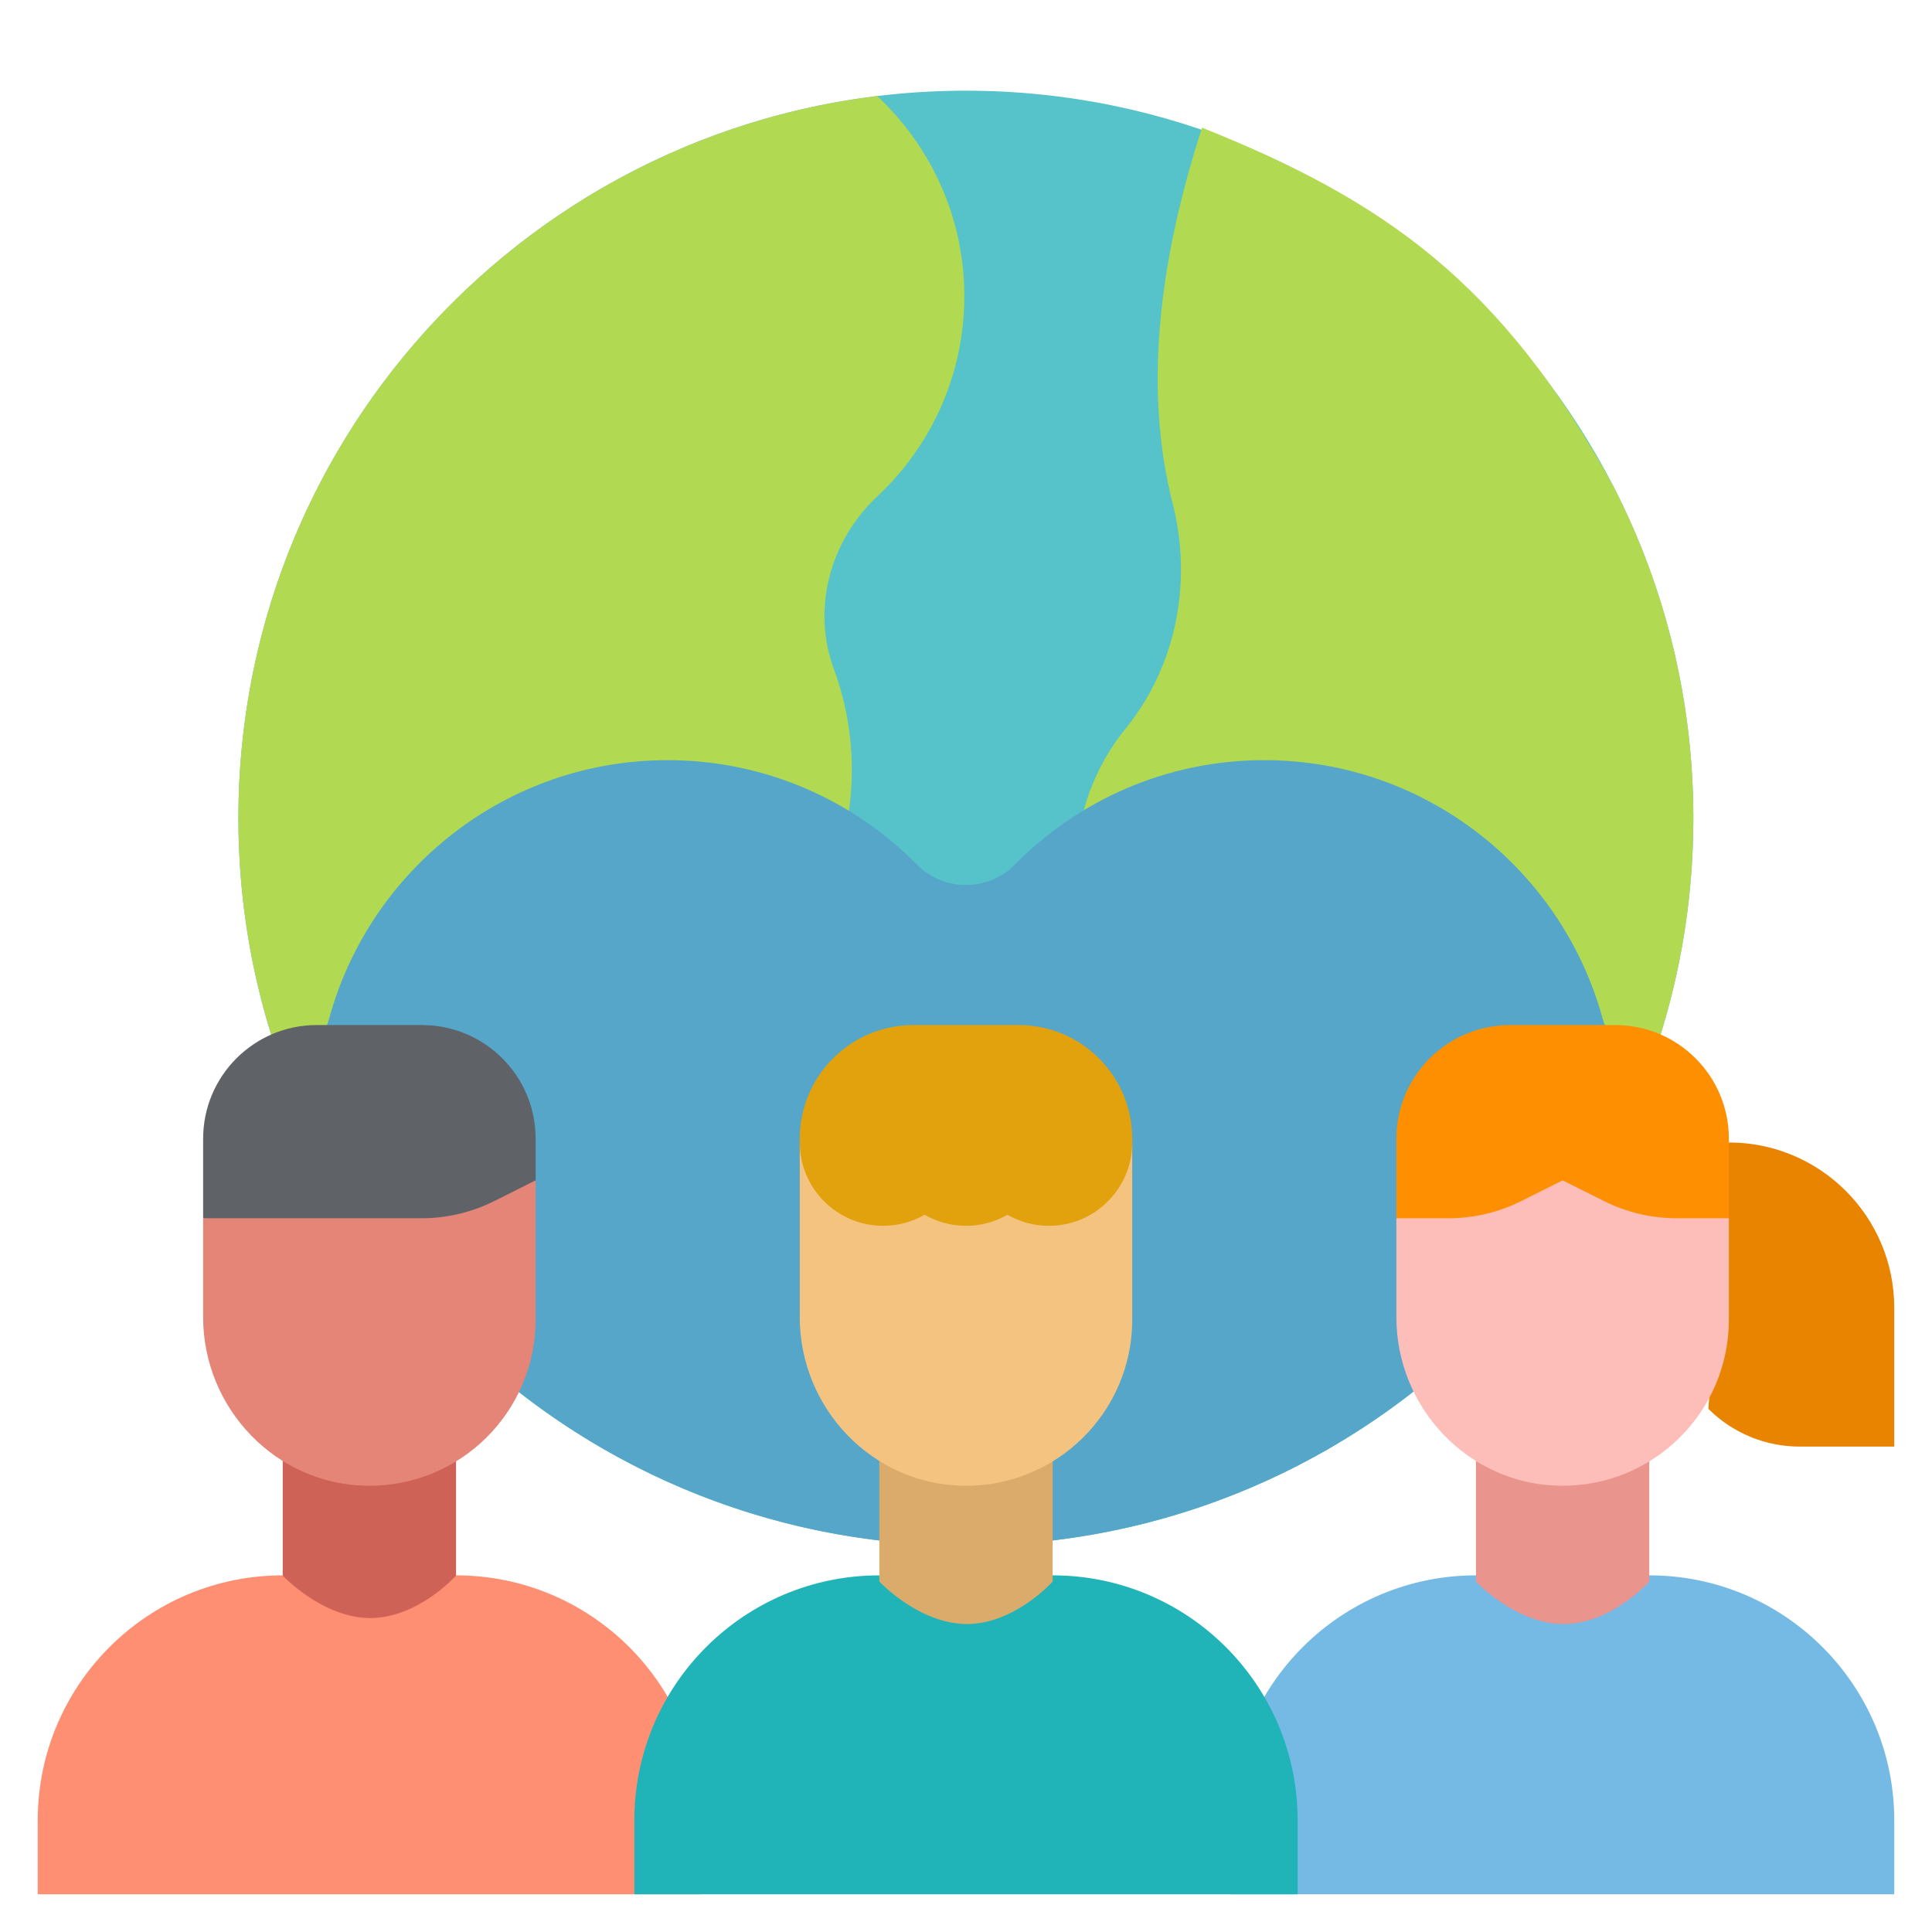 <svg width="120" height="120" viewBox="0 0 120 120" fill="none" xmlns="http://www.w3.org/2000/svg">
<path d="M59.992 96C84.946 96 105.176 75.771 105.176 50.816C105.176 25.862 84.946 5.633 59.992 5.633C35.038 5.633 14.809 25.862 14.809 50.816C14.809 75.771 35.038 96 59.992 96Z" fill="#55C3C9"/>
<path d="M102.327 66.642C104.169 61.716 105.177 56.382 105.177 50.813C105.177 43.419 103.401 36.44 100.252 30.279C93.276 17.52 85.942 12.443 74.66 7.93C72.286 15.266 70.868 23.557 72.834 31.264C74.07 36.108 73.09 41.287 69.966 45.19C69.943 45.218 69.921 45.246 69.898 45.275C68.665 46.798 67.803 48.523 67.314 50.328L102.327 66.642Z" fill="#B1D952"/>
<path d="M52.729 50.361C52.817 49.743 52.873 49.114 52.896 48.478C52.984 46.043 52.588 43.711 51.798 41.571C50.402 37.789 51.559 33.572 54.503 30.818C57.961 27.582 60.068 22.922 59.886 17.771C59.721 13.135 57.672 8.949 54.484 5.965C32.127 8.681 14.806 27.723 14.806 50.814C14.806 56.191 15.747 61.347 17.47 66.13C18.115 65.86 18.742 65.556 19.346 65.216C19.386 65.193 19.425 65.171 19.465 65.15L22.722 62.209L40.214 61.701L52.729 50.361Z" fill="#B1D952"/>
<path d="M99.518 63.186C96.969 53.987 88.523 47.215 78.523 47.215C72.464 47.215 66.975 49.703 63.023 53.71C61.365 55.391 58.621 55.391 56.963 53.71C53.011 49.703 47.522 47.215 41.462 47.215C31.463 47.215 23.016 53.987 20.467 63.186C20.049 64.696 19.022 65.932 17.662 66.642C24.077 83.789 40.608 95.997 59.993 95.997C79.378 95.997 95.909 83.789 102.323 66.642C100.964 65.932 99.936 64.696 99.518 63.186Z" fill="#55A6C9"/>
<path d="M97.057 105.587C96.435 105.587 95.839 105.34 95.4 104.901L90.017 99.518L93.331 96.203L97.057 99.929L100.783 96.203L104.097 99.518L98.715 104.901C98.275 105.34 97.679 105.587 97.057 105.587Z" fill="#052A75"/>
<path d="M17.56 97.848C9.156 97.848 2.344 104.66 2.344 113.064V117.658H43.542V113.064C43.542 104.66 36.73 97.848 28.326 97.848H17.56V97.848Z" fill="#FF8F73"/>
<path d="M28.326 97.863C28.326 97.863 25.973 100.5 23 100.5C20.027 100.5 17.561 97.863 17.561 97.863V90.246H28.326V97.863Z" fill="#CE6256"/>
<path d="M91.674 97.848C83.271 97.848 76.458 104.66 76.458 113.064V117.658H117.656V113.064C117.656 104.66 110.844 97.848 102.44 97.848L91.674 97.848Z" fill="#75BAE5"/>
<path d="M102.44 98.234C102.44 98.234 100.086 100.871 97.113 100.871C94.14 100.871 91.674 98.234 91.674 98.234V90.617H102.44V98.234Z" fill="#E9948D"/>
<path d="M12.617 75.666V81.803C12.617 87.478 17.131 92.209 22.806 92.282C28.572 92.357 33.269 87.706 33.269 81.957V73.312L12.617 75.666Z" fill="#E58578"/>
<path d="M107.383 70.961C113.056 70.961 117.656 75.56 117.656 81.234V89.85H111.775C109.65 89.85 107.611 89.006 106.108 87.503L107.383 70.961Z" fill="#E98401"/>
<path d="M86.731 75.667V81.804C86.731 87.479 91.245 92.21 96.919 92.283C102.685 92.358 107.383 87.707 107.383 81.958V75.667L97.057 69.902L86.731 75.667Z" fill="#FDBEB9"/>
<path d="M33.269 73.314V70.728C33.269 66.829 30.109 63.668 26.209 63.668H19.677C15.778 63.668 12.617 66.829 12.617 70.728V75.668H26.189C27.75 75.668 29.29 75.304 30.686 74.606L33.269 73.314Z" fill="#5F6368"/>
<path d="M107.383 75.668V70.728C107.383 66.829 104.223 63.668 100.324 63.668H93.791C89.892 63.668 86.731 66.829 86.731 70.728V75.668H89.977C91.538 75.668 93.078 75.304 94.474 74.606L97.058 73.314L99.641 74.606C101.037 75.304 102.577 75.668 104.138 75.668H107.383Z" fill="#FD8F01"/>
<path d="M54.617 97.848C46.213 97.848 39.4 104.66 39.4 113.064V117.658H80.599V113.064C80.599 104.66 73.786 97.848 65.382 97.848H54.617V97.848Z" fill="#20B4B9"/>
<path d="M65.383 98.234C65.383 98.234 63.029 100.871 60.057 100.871C57.084 100.871 54.617 98.234 54.617 98.234V90.617H65.383V98.234Z" fill="#DAAB6B"/>
<path d="M49.674 70.961V81.805C49.674 87.48 54.188 92.21 59.863 92.284C65.628 92.359 70.326 87.707 70.326 81.959V70.961H49.674Z" fill="#F5C380"/>
<path d="M49.674 70.961C49.674 73.82 51.992 76.138 54.851 76.138C55.789 76.138 56.667 75.888 57.425 75.452C58.184 75.888 59.062 76.138 60 76.138C60.937 76.138 61.816 75.888 62.574 75.452C63.333 75.888 64.211 76.138 65.149 76.138C68.008 76.138 70.326 73.82 70.326 70.961V70.728C70.326 66.829 67.165 63.668 63.266 63.668H56.734C52.835 63.668 49.674 66.829 49.674 70.728L49.674 70.961Z" fill="#E1A20E"/>
</svg>
